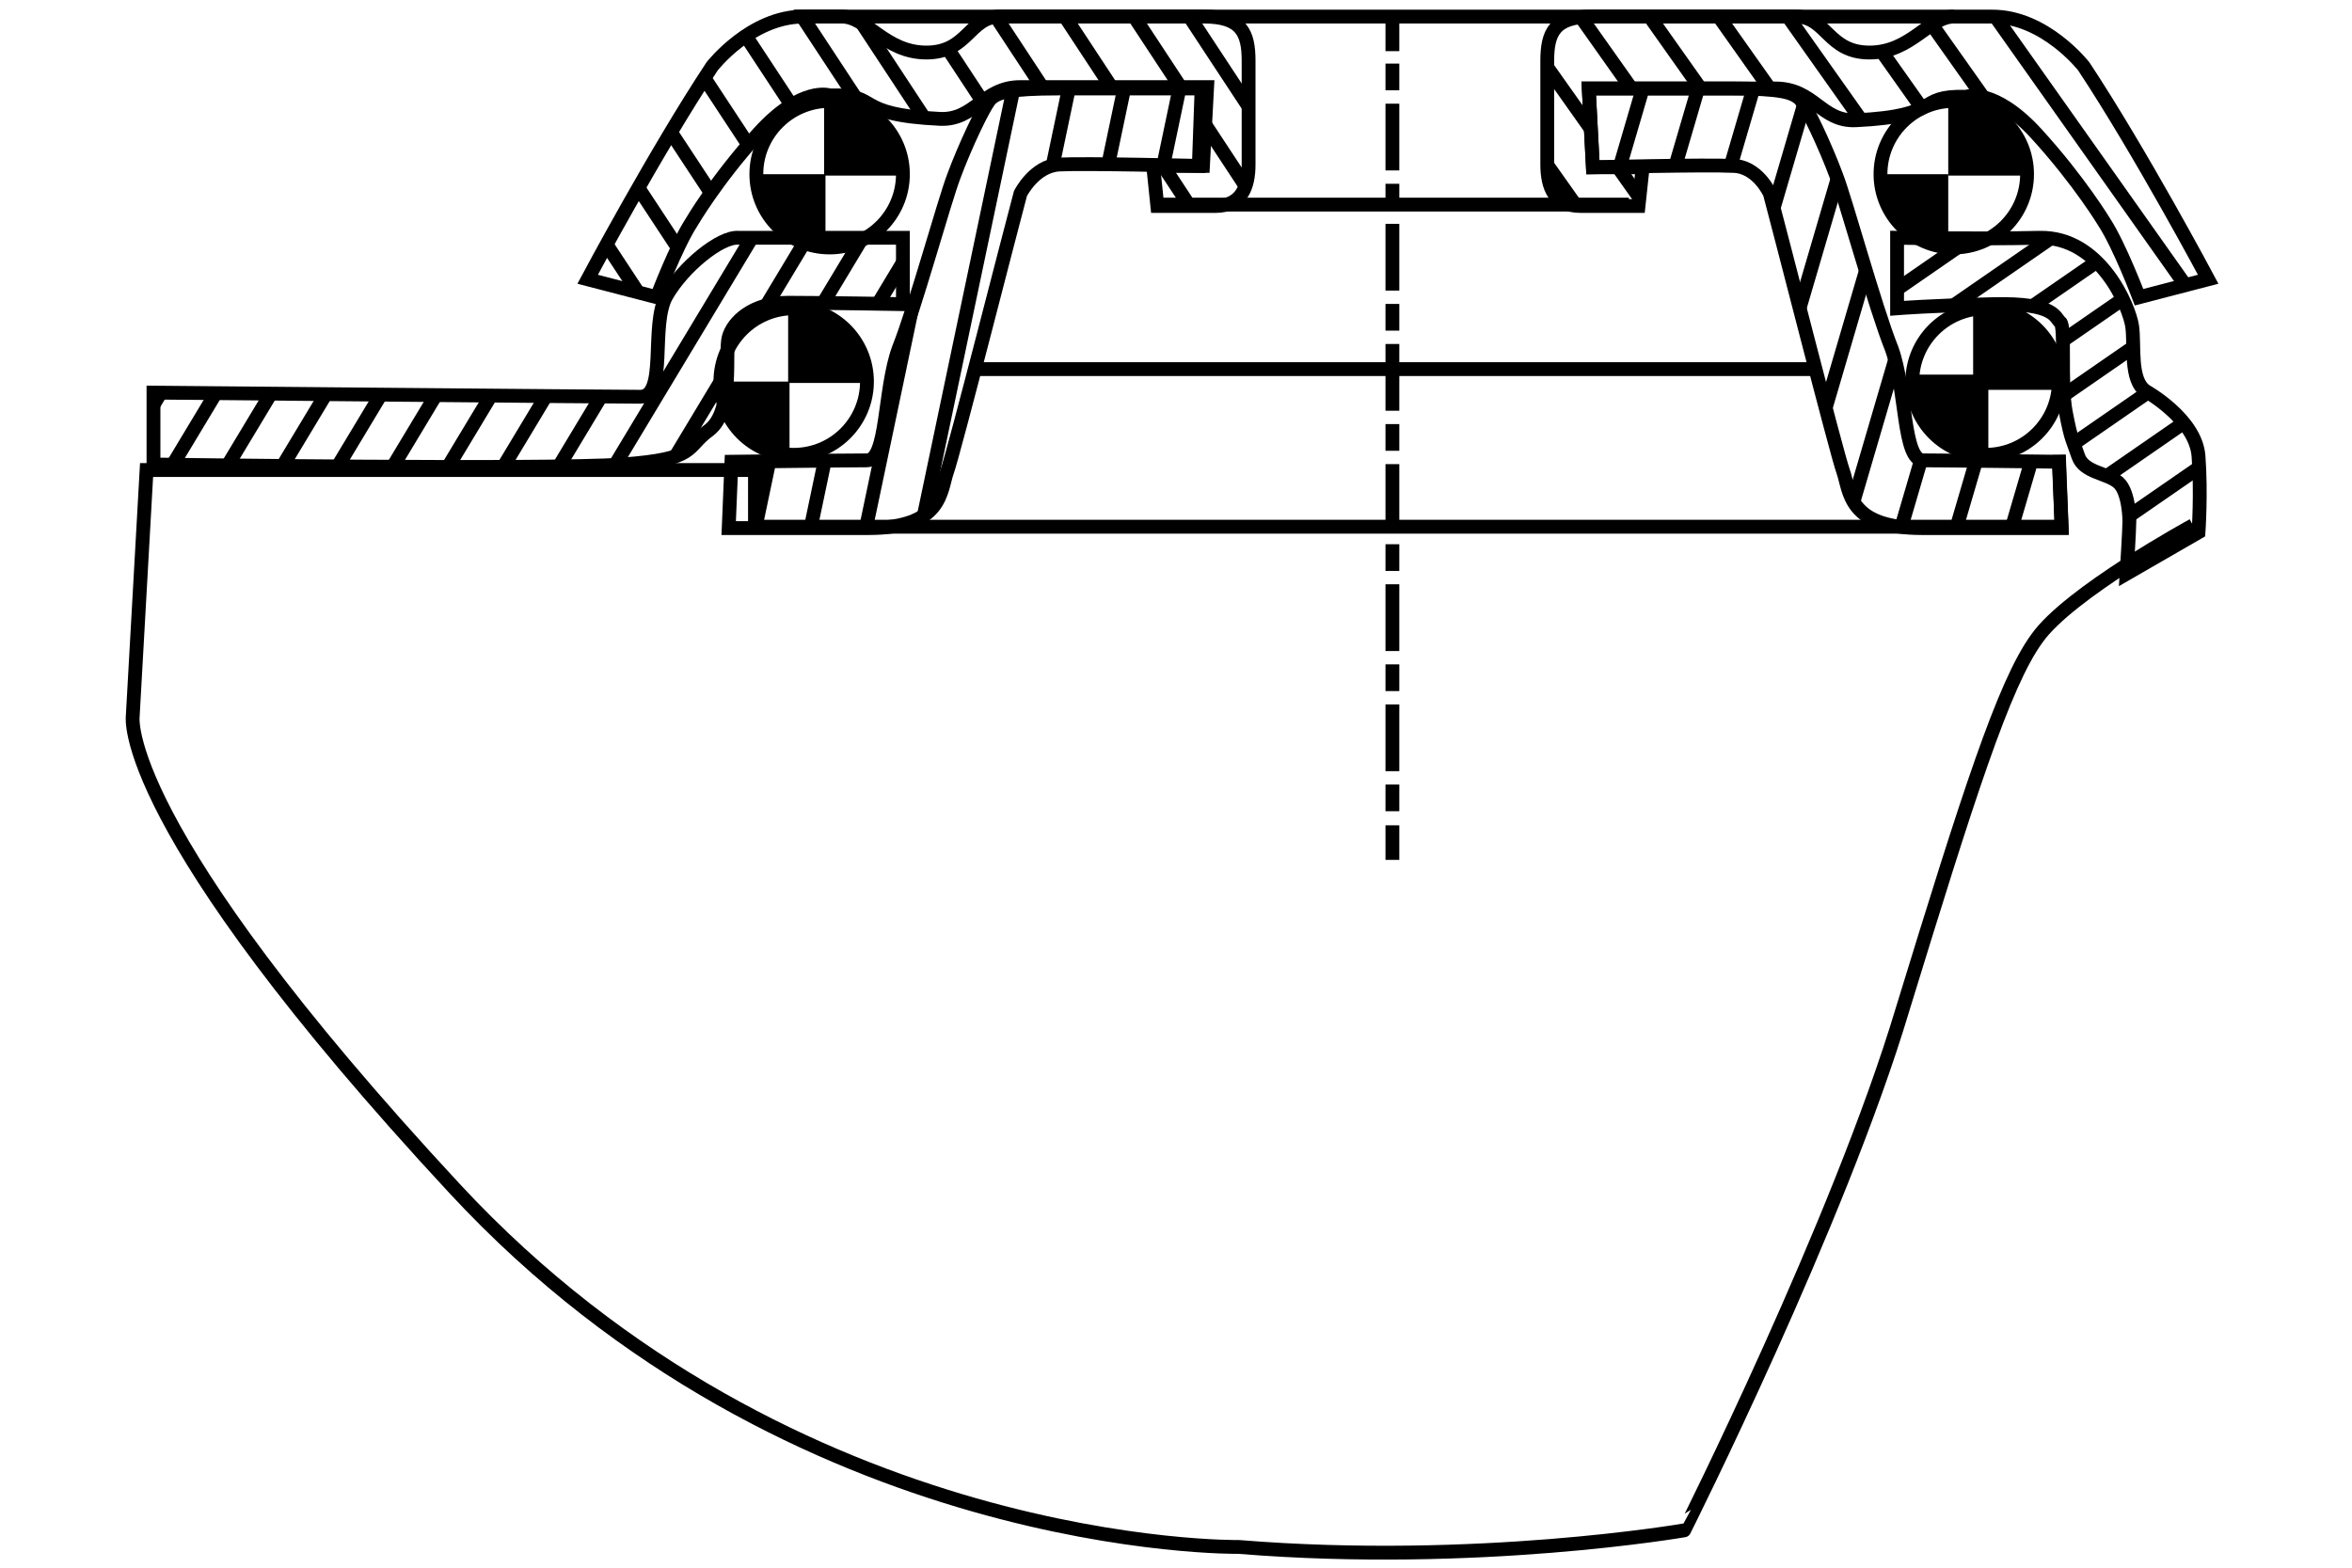 <?xml version="1.0" encoding="utf-8"?>
<!-- Generator: Adobe Illustrator 21.0.0, SVG Export Plug-In . SVG Version: 6.00 Build 0)  -->
<svg version="1.1" id="Ebene_1" xmlns="http://www.w3.org/2000/svg" xmlns:xlink="http://www.w3.org/1999/xlink" x="0px" y="0px"
	 width="170.1px" height="113.4px" viewBox="0 0 170.1 113.4" enable-background="new 0 0 170.1 113.4" xml:space="preserve">
<g>
	<g>
		<line fill="none" stroke="#000000" stroke-miterlimit="10" x1="100.7" y1="1.2" x2="100.7" y2="3.7"/>
		
			<line fill="none" stroke="#000000" stroke-miterlimit="10" stroke-dasharray="1.931,0.966" x1="100.7" y1="4.6" x2="100.7" y2="7"/>
		
			<line fill="none" stroke="#000000" stroke-miterlimit="10" stroke-dasharray="4.828,0.966,1.931,0.966" x1="100.7" y1="7.5" x2="100.7" y2="59.2"/>
		<line fill="none" stroke="#000000" stroke-miterlimit="10" x1="100.7" y1="59.7" x2="100.7" y2="62.2"/>
	</g>
</g>
<line fill="none" stroke="#000000" stroke-miterlimit="10" x1="70.3" y1="26.7" x2="131.6" y2="26.7"/>
<line fill="none" stroke="#000000" stroke-miterlimit="10" x1="84.1" y1="14.8" x2="117.8" y2="14.8"/>
<g>
	<g>
		<defs>
			<circle id="SVGID_2_" cx="141.3" cy="12.6" r="5.3"/>
		</defs>
		<clipPath id="SVGID_4_">
			<use xlink:href="#SVGID_2_"  overflow="visible"/>
		</clipPath>
		<g clip-path="url(#SVGID_4_)">
			<rect x="140.9" y="7" width="5.7" height="5.7"/>
			<rect x="135.2" y="12.6" width="5.7" height="5.7"/>
		</g>
	</g>
	<g>
		<circle id="SVGID_1_" fill="none" stroke="#000000" stroke-miterlimit="10" cx="141.3" cy="12.6" r="5.3"/>
	</g>
</g>
<g>
	<g>
		<defs>
			<circle id="SVGID_6_" cx="60" cy="12.6" r="5.3"/>
		</defs>
		<clipPath id="SVGID_8_">
			<use xlink:href="#SVGID_6_"  overflow="visible"/>
		</clipPath>
		<g clip-path="url(#SVGID_8_)">
			<rect x="59.6" y="7" width="5.7" height="5.7"/>
			<rect x="54" y="12.6" width="5.7" height="5.7"/>
		</g>
	</g>
	<g>
		<circle id="SVGID_3_" fill="none" stroke="#000000" stroke-miterlimit="10" cx="60" cy="12.6" r="5.3"/>
	</g>
</g>
<g>
	<g>
		<defs>
			<circle id="SVGID_10_" cx="57.4" cy="27.6" r="5.3"/>
		</defs>
		<clipPath id="SVGID_12_">
			<use xlink:href="#SVGID_10_"  overflow="visible"/>
		</clipPath>
		<g clip-path="url(#SVGID_12_)">
			<rect x="57" y="22" width="5.7" height="5.7"/>
			<rect x="51.4" y="27.6" width="5.7" height="5.7"/>
		</g>
	</g>
	<g>
		<circle id="SVGID_5_" fill="none" stroke="#000000" stroke-miterlimit="10" cx="57.4" cy="27.6" r="5.3"/>
	</g>
</g>
<g>
	<g>
		<defs>
			<path id="SVGID_14_" d="M152.2,16.1c1.1,1.7,2.5,5.4,2.5,5.4l5-1.3c0,0-4.9-9.2-9-15.4c0,0-2.8-3.6-6.6-3.6c-2.5,0-2.8,0-2.8,0
				c-1.8,0-3.1,2.6-6.1,2.6s-3.1-2.6-5.3-2.6c-2.3,0-12.2,0-14.8,0c-2.7,0-3.2,1.2-3.2,3.2s0,5.9,0,7.5s0.5,3,2.4,3s4.2,0,4.2,0
				l0.3-2.8h-3.6l-0.3-5.7c0,0,10.8,0,13.5,0c2.8,0,3.3,2.4,5.8,2.3c6.5-0.3,4.2-1.8,8-1.7c0,0,2-0.7,5.1,2.7S152.2,16.1,152.2,16.1
				z"/>
		</defs>
		<clipPath id="SVGID_16_">
			<use xlink:href="#SVGID_14_"  overflow="visible"/>
		</clipPath>
		<g clip-path="url(#SVGID_16_)">
			<line fill="none" stroke="#000000" stroke-miterlimit="10" x1="147.1" y1="-0.5" x2="162.1" y2="20.7"/>
			<line fill="none" stroke="#000000" stroke-miterlimit="10" x1="143.1" y1="-0.5" x2="158.1" y2="20.7"/>
			<line fill="none" stroke="#000000" stroke-miterlimit="10" x1="138.1" y1="-0.5" x2="153.1" y2="20.7"/>
			<line fill="none" stroke="#000000" stroke-miterlimit="10" x1="133.1" y1="-0.5" x2="148.1" y2="20.7"/>
			<line fill="none" stroke="#000000" stroke-miterlimit="10" x1="128.1" y1="-0.5" x2="143.1" y2="20.7"/>
			<line fill="none" stroke="#000000" stroke-miterlimit="10" x1="123.1" y1="-0.5" x2="138.1" y2="20.7"/>
			<line fill="none" stroke="#000000" stroke-miterlimit="10" x1="118.1" y1="-0.5" x2="133.1" y2="20.7"/>
			<line fill="none" stroke="#000000" stroke-miterlimit="10" x1="113.1" y1="-0.5" x2="128.1" y2="20.7"/>
			<line fill="none" stroke="#000000" stroke-miterlimit="10" x1="108.1" y1="-0.5" x2="123.1" y2="20.7"/>
			<line fill="none" stroke="#000000" stroke-miterlimit="10" x1="103.1" y1="-0.5" x2="118.1" y2="20.7"/>
		</g>
	</g>
	<g>
		<path id="SVGID_7_" fill="none" stroke="#000000" stroke-miterlimit="10" d="M152.2,16.1c1.1,1.7,2.5,5.4,2.5,5.4l5-1.3
			c0,0-4.9-9.2-9-15.4c0,0-2.8-3.6-6.6-3.6c-2.5,0-2.8,0-2.8,0c-1.8,0-3.1,2.6-6.1,2.6s-3.1-2.6-5.3-2.6c-2.3,0-12.2,0-14.8,0
			c-2.7,0-3.2,1.2-3.2,3.2s0,5.9,0,7.5s0.5,3,2.4,3s4.2,0,4.2,0l0.3-2.8h-3.6l-0.3-5.7c0,0,10.8,0,13.5,0c2.8,0,3.3,2.4,5.8,2.3
			c6.5-0.3,4.2-1.8,8-1.7c0,0,2-0.7,5.1,2.7S152.2,16.1,152.2,16.1z"/>
	</g>
</g>
<g>
	<g>
		<defs>
			<path id="SVGID_18_" d="M50,16.1c-1.1,1.7-2.5,5.4-2.5,5.4l-5-1.3c0,0,4.9-9.2,9-15.4c0,0,2.8-3.6,6.6-3.6c2.5,0,2.8,0,2.8,0
				c1.8,0,3.1,2.6,6.1,2.6c3,0,3.1-2.6,5.3-2.6s12.2,0,14.8,0c2.7,0,3.2,1.2,3.2,3.2s0,5.9,0,7.5s-0.5,3-2.4,3s-4.2,0-4.2,0L83.4,12
				H87l0.3-5.7c0,0-10.8,0-13.5,0S70.5,8.7,68,8.6c-6.5-0.3-4.2-1.8-8-1.7c0,0-2-0.7-5.1,2.7S50,16.1,50,16.1z"/>
		</defs>
		<clipPath id="SVGID_20_">
			<use xlink:href="#SVGID_18_"  overflow="visible"/>
		</clipPath>
		<g clip-path="url(#SVGID_20_)">
			<line fill="none" stroke="#000000" stroke-miterlimit="10" x1="84.9" y1="-0.5" x2="99.9" y2="22.3"/>
			<line fill="none" stroke="#000000" stroke-miterlimit="10" x1="80.9" y1="-0.5" x2="95.9" y2="22.3"/>
			<line fill="none" stroke="#000000" stroke-miterlimit="10" x1="75.9" y1="-0.5" x2="90.9" y2="22.3"/>
			<line fill="none" stroke="#000000" stroke-miterlimit="10" x1="70.9" y1="-0.5" x2="85.9" y2="22.3"/>
			<line fill="none" stroke="#000000" stroke-miterlimit="10" x1="65.9" y1="-0.5" x2="80.9" y2="22.3"/>
			<line fill="none" stroke="#000000" stroke-miterlimit="10" x1="60.9" y1="-0.5" x2="75.9" y2="22.3"/>
			<line fill="none" stroke="#000000" stroke-miterlimit="10" x1="56.9" y1="-0.5" x2="71.9" y2="22.3"/>
			<line fill="none" stroke="#000000" stroke-miterlimit="10" x1="51.9" y1="-0.5" x2="66.9" y2="22.3"/>
			<line fill="none" stroke="#000000" stroke-miterlimit="10" x1="46.9" y1="-0.5" x2="61.9" y2="22.3"/>
			<line fill="none" stroke="#000000" stroke-miterlimit="10" x1="41.9" y1="-0.5" x2="56.9" y2="22.3"/>
			<line fill="none" stroke="#000000" stroke-miterlimit="10" x1="36.9" y1="-0.5" x2="51.9" y2="22.3"/>
			<line fill="none" stroke="#000000" stroke-miterlimit="10" x1="31.9" y1="-0.5" x2="46.9" y2="22.3"/>
		</g>
	</g>
	<g>
		<path id="SVGID_9_" fill="none" stroke="#000000" stroke-miterlimit="10" d="M50,16.1c-1.1,1.7-2.5,5.4-2.5,5.4l-5-1.3
			c0,0,4.9-9.2,9-15.4c0,0,2.8-3.6,6.6-3.6c2.5,0,2.8,0,2.8,0c1.8,0,3.1,2.6,6.1,2.6c3,0,3.1-2.6,5.3-2.6s12.2,0,14.8,0
			c2.7,0,3.2,1.2,3.2,3.2s0,5.9,0,7.5s-0.5,3-2.4,3s-4.2,0-4.2,0L83.4,12H87l0.3-5.7c0,0-10.8,0-13.5,0S70.5,8.7,68,8.6
			c-6.5-0.3-4.2-1.8-8-1.7c0,0-2-0.7-5.1,2.7S50,16.1,50,16.1z"/>
	</g>
</g>
<g>
	<g>
		<g>
			<defs>
				<circle id="SVGID_21_" cx="143.6" cy="27.6" r="5.3"/>
			</defs>
			<clipPath id="SVGID_22_">
				<use xlink:href="#SVGID_21_"  overflow="visible"/>
			</clipPath>
			<g clip-path="url(#SVGID_22_)">
				<rect x="143.2" y="22" stroke="#000000" stroke-miterlimit="10" width="5.7" height="5.7"/>
				<rect x="137.6" y="27.6" stroke="#000000" stroke-miterlimit="10" width="5.7" height="5.7"/>
			</g>
		</g>
		<g>
			<circle id="SVGID_11_" fill="none" stroke="#000000" stroke-miterlimit="10" cx="143.6" cy="27.6" r="5.3"/>
		</g>
	</g>
</g>
<g>
	<g>
		<defs>
			<path id="SVGID_23_" d="M137.2,17.2c0,0,5.9,0.1,10.3,0c4.4-0.1,6.5,5,6.7,6.4s-0.2,3.9,1,4.7c0,0,3.6,2,3.8,4.7s0,5.5,0,5.5
				l-5.2,3c0,0,0.2-3.2,0.2-3.8c0,0,0-2.1-0.8-2.8s-2.5-0.7-2.9-1.9s-0.5-1.1-0.9-3.2s0-6.2-0.4-6.5s-0.3-1.4-4.8-1.3s-7,0.3-7,0.3
				L137.2,17.2L137.2,17.2z"/>
		</defs>
		<clipPath id="SVGID_24_">
			<use xlink:href="#SVGID_23_"  overflow="visible"/>
		</clipPath>
		<g clip-path="url(#SVGID_24_)">
			<line fill="none" stroke="#000000" stroke-miterlimit="10" x1="159.8" y1="33.3" x2="136.5" y2="49.4"/>
			<line fill="none" stroke="#000000" stroke-miterlimit="10" x1="159.8" y1="29.3" x2="136.5" y2="45.4"/>
			<line fill="none" stroke="#000000" stroke-miterlimit="10" x1="159.8" y1="25.3" x2="136.5" y2="41.4"/>
			<line fill="none" stroke="#000000" stroke-miterlimit="10" x1="159.8" y1="21.3" x2="136.5" y2="37.4"/>
			<line fill="none" stroke="#000000" stroke-miterlimit="10" x1="159.8" y1="17.3" x2="136.5" y2="33.4"/>
			<line fill="none" stroke="#000000" stroke-miterlimit="10" x1="159.8" y1="13.3" x2="136.5" y2="29.4"/>
			<line fill="none" stroke="#000000" stroke-miterlimit="10" x1="159.8" y1="9.3" x2="136.5" y2="25.4"/>
			<line fill="none" stroke="#000000" stroke-miterlimit="10" x1="159.8" y1="5.3" x2="136.5" y2="21.4"/>
		</g>
	</g>
	<g>
		<path id="SVGID_13_" fill="none" stroke="#000000" stroke-miterlimit="10" d="M137.2,17.2c0,0,5.9,0.1,10.3,0
			c4.4-0.1,6.5,5,6.7,6.4s-0.2,3.9,1,4.7c0,0,3.6,2,3.8,4.7s0,5.5,0,5.5l-5.2,3c0,0,0.2-3.2,0.2-3.8c0,0,0-2.1-0.8-2.8
			s-2.5-0.7-2.9-1.9s-0.5-1.1-0.9-3.2s0-6.2-0.4-6.5s-0.3-1.4-4.8-1.3s-7,0.3-7,0.3L137.2,17.2L137.2,17.2z"/>
	</g>
</g>
<path fill="none" stroke="#000000" stroke-miterlimit="10" d="M148.9,32.9l0.2,5.2h-11.9H54.6V34h-44l-1,17.8c0,0-1.2,7.8,23.3,34.2
	s56.7,25.9,56.7,25.9c17.2,1.4,32.2-1.2,32.2-1.2S133,88.4,137.6,73c4.7-15.3,7.3-23.5,9.7-26.8c2.3-3.3,11.3-8.2,11.3-8.2"/>
<g>
	<g>
		<defs>
			<path id="SVGID_25_" d="M128,14c0.6,2.2,4.8,18.7,5.3,20.1c0.5,1.4,0.3,4.1,5.7,4.1c5.3,0,10.1,0,10.1,0l-0.2-4.8
				c0,0-8.3-0.1-9.8-0.1s-1.2-5.1-2.3-8.1c-1.2-3-3.3-10.7-4-12.5c-0.7-1.9-2.2-5.2-2.7-5.6s-1.2-0.7-4.9-0.7c-3.7,0-10.3,0-10.3,0
				l0.3,5.7c0,0,8.2-0.2,10.1-0.1C127.1,12,128,14,128,14z"/>
		</defs>
		<clipPath id="SVGID_26_">
			<use xlink:href="#SVGID_25_"  overflow="visible"/>
		</clipPath>
		<g clip-path="url(#SVGID_26_)">
			<line fill="none" stroke="#000000" stroke-miterlimit="10" x1="155.1" y1="5.4" x2="144.9" y2="40.2"/>
			<line fill="none" stroke="#000000" stroke-miterlimit="10" x1="151.1" y1="5.4" x2="140.9" y2="40.2"/>
			<line fill="none" stroke="#000000" stroke-miterlimit="10" x1="147.1" y1="5.4" x2="136.9" y2="40.2"/>
			<line fill="none" stroke="#000000" stroke-miterlimit="10" x1="143.1" y1="5.4" x2="132.9" y2="40.2"/>
			<line fill="none" stroke="#000000" stroke-miterlimit="10" x1="139.1" y1="5.4" x2="128.9" y2="40.2"/>
			<line fill="none" stroke="#000000" stroke-miterlimit="10" x1="135.1" y1="5.4" x2="124.9" y2="40.2"/>
			<line fill="none" stroke="#000000" stroke-miterlimit="10" x1="131.1" y1="5.4" x2="120.9" y2="40.2"/>
			<line fill="none" stroke="#000000" stroke-miterlimit="10" x1="127.1" y1="5.4" x2="116.9" y2="40.2"/>
			<line fill="none" stroke="#000000" stroke-miterlimit="10" x1="123.1" y1="5.4" x2="112.9" y2="40.2"/>
			<line fill="none" stroke="#000000" stroke-miterlimit="10" x1="119.1" y1="5.4" x2="108.9" y2="40.2"/>
		</g>
	</g>
	<g>
		<path id="SVGID_15_" fill="none" stroke="#000000" stroke-miterlimit="10" d="M128,14c0.6,2.2,4.8,18.7,5.3,20.1
			c0.5,1.4,0.3,4.1,5.7,4.1c5.3,0,10.1,0,10.1,0l-0.2-4.8c0,0-8.3-0.1-9.8-0.1s-1.2-5.1-2.3-8.1c-1.2-3-3.3-10.7-4-12.5
			c-0.7-1.9-2.2-5.2-2.7-5.6s-1.2-0.7-4.9-0.7c-3.7,0-10.3,0-10.3,0l0.3,5.7c0,0,8.2-0.2,10.1-0.1C127.1,12,128,14,128,14z"/>
	</g>
</g>
<g>
	<g>
		<defs>
			<path id="SVGID_27_" d="M73.8,14c-0.6,2.2-4.8,18.7-5.3,20.1c-0.5,1.4-0.3,4.1-5.7,4.1s-10.1,0-10.1,0l0.2-4.8
				c0,0,8.3-0.1,9.8-0.1s1.2-5.1,2.3-8.1c1.2-3,3.3-10.7,4-12.5c0.7-1.9,2.2-5.2,2.7-5.6s1.2-0.7,4.9-0.7s10.3,0,10.3,0L86.7,12
				c0,0-8.2-0.2-10.1-0.1C74.8,12,73.8,14,73.8,14z"/>
		</defs>
		<clipPath id="SVGID_28_">
			<use xlink:href="#SVGID_27_"  overflow="visible"/>
		</clipPath>
		<g clip-path="url(#SVGID_28_)">
			<line fill="none" stroke="#000000" stroke-miterlimit="10" x1="85.7" y1="4.5" x2="78.1" y2="40.7"/>
			<line fill="none" stroke="#000000" stroke-miterlimit="10" x1="81.7" y1="4.5" x2="74.1" y2="40.7"/>
			<line fill="none" stroke="#000000" stroke-miterlimit="10" x1="77.7" y1="4.5" x2="70.1" y2="40.7"/>
			<line fill="none" stroke="#000000" stroke-miterlimit="10" x1="73.7" y1="4.5" x2="66.1" y2="40.7"/>
			<line fill="none" stroke="#000000" stroke-miterlimit="10" x1="69.7" y1="4.5" x2="62.1" y2="40.7"/>
			<line fill="none" stroke="#000000" stroke-miterlimit="10" x1="65.7" y1="4.5" x2="58.1" y2="40.7"/>
			<line fill="none" stroke="#000000" stroke-miterlimit="10" x1="61.7" y1="4.5" x2="54.1" y2="40.7"/>
		</g>
	</g>
	<g>
		<path id="SVGID_17_" fill="none" stroke="#000000" stroke-miterlimit="10" d="M73.8,14c-0.6,2.2-4.8,18.7-5.3,20.1
			c-0.5,1.4-0.3,4.1-5.7,4.1s-10.1,0-10.1,0l0.2-4.8c0,0,8.3-0.1,9.8-0.1s1.2-5.1,2.3-8.1c1.2-3,3.3-10.7,4-12.5
			c0.7-1.9,2.2-5.2,2.7-5.6s1.2-0.7,4.9-0.7s10.3,0,10.3,0L86.7,12c0,0-8.2-0.2-10.1-0.1C74.8,12,73.8,14,73.8,14z"/>
	</g>
</g>
<g>
	<g>
		<defs>
			<path id="SVGID_29_" d="M65.3,17.2V22c0,0-5.7-0.1-8.3-0.1s-4,1.4-4.3,2.5s0.4,5.3-1.4,6.7c-1.8,1.3-0.8,2.1-6.3,2.5
				s-33.9,0-33.9,0v-5.2c0,0,33.2,0.3,35.2,0.3s0.7-5.2,1.9-7.3s3.9-4.3,5.2-4.2C54.7,17.2,65.3,17.2,65.3,17.2z"/>
		</defs>
		<clipPath id="SVGID_30_">
			<use xlink:href="#SVGID_29_"  overflow="visible"/>
		</clipPath>
		<g clip-path="url(#SVGID_30_)">
			<line fill="none" stroke="#000000" stroke-miterlimit="10" x1="68.9" y1="13" x2="55.6" y2="35.1"/>
			<line fill="none" stroke="#000000" stroke-miterlimit="10" x1="64.9" y1="13" x2="51.6" y2="35.1"/>
			<line fill="none" stroke="#000000" stroke-miterlimit="10" x1="60.9" y1="13" x2="47.6" y2="35.1"/>
			<line fill="none" stroke="#000000" stroke-miterlimit="10" x1="56.9" y1="13" x2="43.6" y2="35.1"/>
			<line fill="none" stroke="#000000" stroke-miterlimit="10" x1="52.9" y1="13" x2="39.6" y2="35.1"/>
			<line fill="none" stroke="#000000" stroke-miterlimit="10" x1="48.9" y1="13" x2="35.6" y2="35.1"/>
			<line fill="none" stroke="#000000" stroke-miterlimit="10" x1="44.9" y1="13" x2="31.6" y2="35.1"/>
			<line fill="none" stroke="#000000" stroke-miterlimit="10" x1="40.9" y1="13" x2="27.6" y2="35.1"/>
			<line fill="none" stroke="#000000" stroke-miterlimit="10" x1="36.9" y1="13" x2="23.6" y2="35.1"/>
			<line fill="none" stroke="#000000" stroke-miterlimit="10" x1="32.9" y1="13" x2="19.6" y2="35.1"/>
			<line fill="none" stroke="#000000" stroke-miterlimit="10" x1="28.9" y1="13" x2="15.6" y2="35.1"/>
			<line fill="none" stroke="#000000" stroke-miterlimit="10" x1="24.9" y1="13" x2="11.6" y2="35.1"/>
			<line fill="none" stroke="#000000" stroke-miterlimit="10" x1="20.9" y1="13" x2="7.6" y2="35.1"/>
		</g>
	</g>
	<g>
		<path id="SVGID_19_" fill="none" stroke="#000000" stroke-miterlimit="10" d="M65.3,17.2V22c0,0-5.7-0.1-8.3-0.1s-4,1.4-4.3,2.5
			s0.4,5.3-1.4,6.7c-1.8,1.3-0.8,2.1-6.3,2.5s-33.9,0-33.9,0v-5.2c0,0,33.2,0.3,35.2,0.3s0.7-5.2,1.9-7.3s3.9-4.3,5.2-4.2
			C54.7,17.2,65.3,17.2,65.3,17.2z"/>
	</g>
</g>
<line fill="none" stroke="#000000" stroke-miterlimit="10" x1="141.3" y1="1.2" x2="57.4" y2="1.2"/>
</svg>
